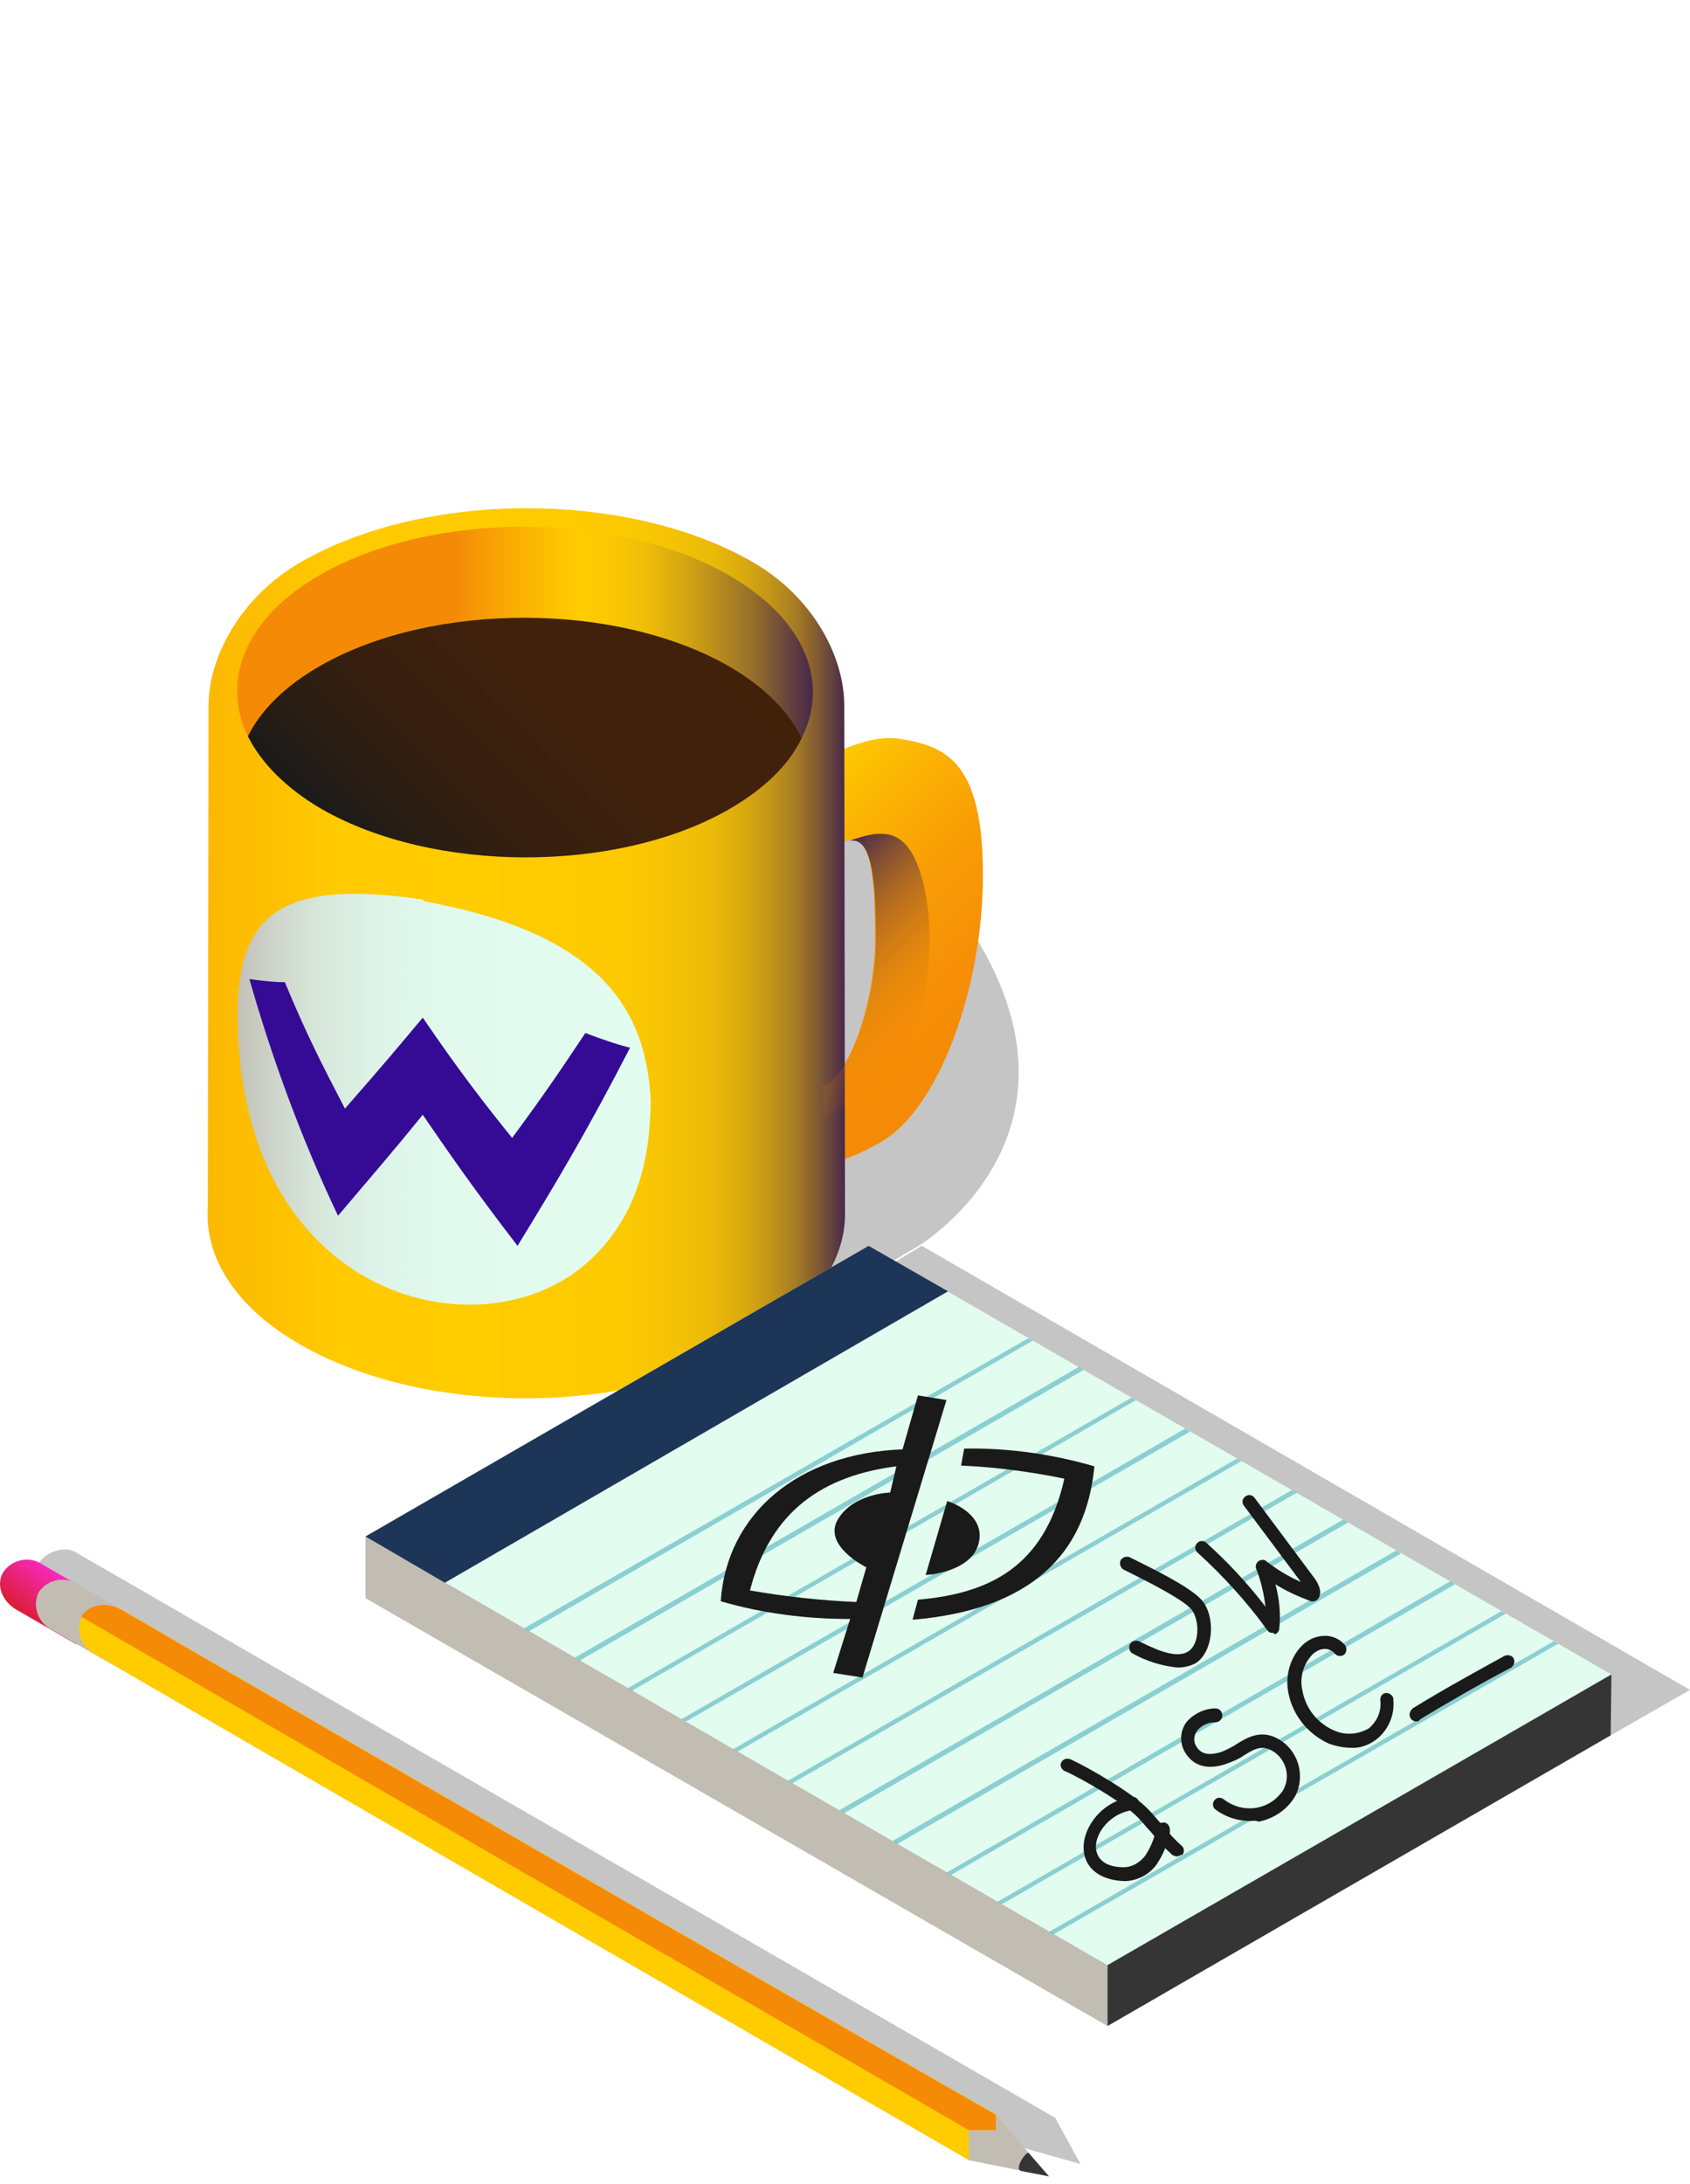 <svg id="ejq6u81v0s91" xmlns="http://www.w3.org/2000/svg" xmlns:xlink="http://www.w3.org/1999/xlink" viewBox="0 0 219.333 283.3" shape-rendering="geometricPrecision" text-rendering="geometricPrecision" width="219.333" height="283.3"><style><![CDATA[#ejq6u81v0s954 {animation: ejq6u81v0s954_c_o 4000ms linear infinite normal forwards}@keyframes ejq6u81v0s954_c_o { 0% {opacity: 0} 50% {opacity: 1} 100% {opacity: 0} }]]></style><defs><path id="ejq6u81v0s92" d="M408.8,372.2C405.9,373.9,405.9,376.6,408.8,378.3L460.2,407.9C463.5,409.6,467.4,409.6,470.7,407.9L584,342.5C586.9,340.8,586.9,338.1,584,336.4L532.6,306.7C529.3,305,525.4,305,522.1,306.7L408.8,372.2Z"/><linearGradient id="ejq6u81v0s95-fill" x1="599.008" y1="138.996" x2="628.065" y2="168.043" spreadMethod="pad" gradientUnits="userSpaceOnUse"><stop id="ejq6u81v0s95-fill-0" offset="0%" stop-color="rgb(255,204,0)"/><stop id="ejq6u81v0s95-fill-1" offset="23%" stop-color="rgb(251,179,3)"/><stop id="ejq6u81v0s95-fill-2" offset="51%" stop-color="rgb(248,156,5)"/><stop id="ejq6u81v0s95-fill-3" offset="77%" stop-color="rgb(246,143,7)"/><stop id="ejq6u81v0s95-fill-4" offset="100%" stop-color="rgb(245,138,7)"/></linearGradient><linearGradient id="ejq6u81v0s96-fill" x1="528.473" y1="155.15" x2="611.2" y2="155.15" spreadMethod="pad" gradientUnits="userSpaceOnUse"><stop id="ejq6u81v0s96-fill-0" offset="0%" stop-color="rgb(245,138,7)"/><stop id="ejq6u81v0s96-fill-1" offset="0%" stop-color="rgb(246,145,6)"/><stop id="ejq6u81v0s96-fill-2" offset="0%" stop-color="rgb(249,167,4)"/><stop id="ejq6u81v0s96-fill-3" offset="0%" stop-color="rgb(252,184,2)"/><stop id="ejq6u81v0s96-fill-4" offset="13%" stop-color="rgb(254,195,1)"/><stop id="ejq6u81v0s96-fill-5" offset="20%" stop-color="rgb(255,202,0)"/><stop id="ejq6u81v0s96-fill-6" offset="40%" stop-color="rgb(255,204,0)"/><stop id="ejq6u81v0s96-fill-7" offset="64%" stop-color="rgb(253,202,1)"/><stop id="ejq6u81v0s96-fill-8" offset="72%" stop-color="rgb(246,196,4)"/><stop id="ejq6u81v0s96-fill-9" offset="79%" stop-color="rgb(235,186,8)"/><stop id="ejq6u81v0s96-fill-10" offset="84%" stop-color="rgb(218,170,15)"/><stop id="ejq6u81v0s96-fill-11" offset="88%" stop-color="rgb(196,151,24)"/><stop id="ejq6u81v0s96-fill-12" offset="92%" stop-color="rgb(168,126,35)"/><stop id="ejq6u81v0s96-fill-13" offset="95%" stop-color="rgb(136,97,48)"/><stop id="ejq6u81v0s96-fill-14" offset="98%" stop-color="rgb(100,65,63)"/><stop id="ejq6u81v0s96-fill-15" offset="100%" stop-color="rgb(72,40,74)"/></linearGradient><linearGradient id="ejq6u81v0s97-fill" x1="532.312" y1="113.512" x2="607.031" y2="113.512" spreadMethod="pad" gradientUnits="userSpaceOnUse"><stop id="ejq6u81v0s97-fill-0" offset="38%" stop-color="rgb(245,138,7)"/><stop id="ejq6u81v0s97-fill-1" offset="48%" stop-color="rgb(250,173,3)"/><stop id="ejq6u81v0s97-fill-2" offset="59%" stop-color="rgb(255,204,0)"/><stop id="ejq6u81v0s97-fill-3" offset="65%" stop-color="rgb(251,200,2)"/><stop id="ejq6u81v0s97-fill-4" offset="71%" stop-color="rgb(238,189,7)"/><stop id="ejq6u81v0s97-fill-5" offset="77%" stop-color="rgb(216,169,16)"/><stop id="ejq6u81v0s97-fill-6" offset="83%" stop-color="rgb(186,142,28)"/><stop id="ejq6u81v0s97-fill-7" offset="90%" stop-color="rgb(148,108,43)"/><stop id="ejq6u81v0s97-fill-8" offset="96%" stop-color="rgb(101,66,62)"/><stop id="ejq6u81v0s97-fill-9" offset="100%" stop-color="rgb(72,40,74)"/></linearGradient><linearGradient id="ejq6u81v0s98-fill" x1="551.096" y1="145.697" x2="588.24" y2="108.553" spreadMethod="pad" gradientUnits="userSpaceOnUse"><stop id="ejq6u81v0s98-fill-0" offset="0%" stop-color="rgb(26,26,26)"/><stop id="ejq6u81v0s98-fill-1" offset="14%" stop-color="rgb(41,29,20)"/><stop id="ejq6u81v0s98-fill-2" offset="34%" stop-color="rgb(55,31,15)"/><stop id="ejq6u81v0s98-fill-3" offset="59%" stop-color="rgb(63,33,12)"/><stop id="ejq6u81v0s98-fill-4" offset="100%" stop-color="rgb(66,33,11)"/></linearGradient><linearGradient id="ejq6u81v0s99-fill" x1="532.376" y1="174.085" x2="586" y2="174.085" spreadMethod="pad" gradientUnits="userSpaceOnUse"><stop id="ejq6u81v0s99-fill-0" offset="0%" stop-color="rgb(193,189,179)"/><stop id="ejq6u81v0s99-fill-1" offset="0%" stop-color="rgb(195,193,183)"/><stop id="ejq6u81v0s99-fill-2" offset="10%" stop-color="rgb(207,215,204)"/><stop id="ejq6u81v0s99-fill-3" offset="20%" stop-color="rgb(215,232,219)"/><stop id="ejq6u81v0s99-fill-4" offset="33%" stop-color="rgb(221,243,231)"/><stop id="ejq6u81v0s99-fill-5" offset="51%" stop-color="rgb(225,250,237)"/><stop id="ejq6u81v0s99-fill-6" offset="100%" stop-color="rgb(226,252,239)"/></linearGradient><linearGradient id="ejq6u81v0s911-fill" x1="603.707" y1="148.593" x2="621.328" y2="166.213" spreadMethod="pad" gradientUnits="userSpaceOnUse"><stop id="ejq6u81v0s911-fill-0" offset="0%" stop-color="rgb(72,40,74)"/><stop id="ejq6u81v0s911-fill-1" offset="100%" stop-color="rgba(244,138,7,0)"/><stop id="ejq6u81v0s911-fill-2" offset="100%" stop-color="rgba(244,138,7,0.09)"/><stop id="ejq6u81v0s911-fill-3" offset="100%" stop-color="rgba(244,138,7,0.33)"/><stop id="ejq6u81v0s911-fill-4" offset="100%" stop-color="rgba(245,138,7,0.53)"/><stop id="ejq6u81v0s911-fill-5" offset="100%" stop-color="rgba(245,138,7,0.7)"/><stop id="ejq6u81v0s911-fill-6" offset="100%" stop-color="rgba(245,138,7,0.83)"/><stop id="ejq6u81v0s911-fill-7" offset="100%" stop-color="rgba(245,138,7,0.92)"/><stop id="ejq6u81v0s911-fill-8" offset="100%" stop-color="rgba(245,138,7,0.98)"/><stop id="ejq6u81v0s911-fill-9" offset="100%" stop-color="rgb(245,138,7)"/></linearGradient><linearGradient id="ejq6u81v0s919-fill" x1="584.583" y1="231.79" x2="589.643" y2="225.42" spreadMethod="pad" gradientUnits="userSpaceOnUse"><stop id="ejq6u81v0s919-fill-0" offset="0%" stop-color="rgb(217,30,54)"/><stop id="ejq6u81v0s919-fill-1" offset="100%" stop-color="rgb(255,42,212)"/></linearGradient><linearGradient id="ejq6u81v0s954-fill" x1="583.3" y1="109.876" x2="583.3" y2="31.499" spreadMethod="pad" gradientUnits="userSpaceOnUse"><stop id="ejq6u81v0s954-fill-0" offset="0%" stop-color="rgba(255,255,255,0)"/><stop id="ejq6u81v0s954-fill-1" offset="0%" stop-color="rgba(254,254,254,0.014)"/><stop id="ejq6u81v0s954-fill-2" offset="34.93%" stop-color="rgba(233,233,233,0.349)"/><stop id="ejq6u81v0s954-fill-3" offset="68.04%" stop-color="rgba(221,221,221,0.68)"/><stop id="ejq6u81v0s954-fill-4" offset="100%" stop-color="rgb(217,217,217)"/></linearGradient></defs><g id="ejq6u81v0s93"><path id="ejq6u81v0s94" d="M599,205.8L620.6,193.2C620.6,193.2,647.6,177.2,624.2,147.4C604.5,122.3,559.1,134.5,559.1,134.5" transform="matrix(1 0 0 1 -501.533 -31.5)" opacity="0.25" fill="rgb(26,26,26)" stroke="none" stroke-width="1"/><path id="ejq6u81v0s95" d="M607.7,130.3C607.7,130.3,613.7,126.7,618,127.3C624.2,128.2,629.1,130.1,629.1,145C629.1,159.9,623.2,175.5,615.9,179.6C613.4,181.1,610.7,182.2,607.8,182.8L608.2,172.3C608.8,172.5,607.4,172.5,608.2,172.3C611.7,171.4,615.1,161.6,615.1,153.3C615.1,145,614.5,139.8,611.6,140.5C609.8,141,608.1,141.9,606.8,143.1" transform="matrix(1 0 0 1 -501.533 -31.5)" fill="url(#ejq6u81v0s95-fill)" stroke="none" stroke-width="1"/><path id="ejq6u81v0s96" d="M611.1,123L611.2,189C611.2,195.1,607.1,201.2,599.1,205.9C582.9,215.2,556.6,215.2,540.5,205.9C532.1,201.1,528.1,194.6,528.5,188.2L528.6,123C528.6,116.9,532.6,109,540.6,104.4C556.7,95.1,583.1,95.1,599.2,104.4C607.2,109,611.1,116.8,611.1,123Z" transform="matrix(1 0 0 1 -501.533 -31.5)" fill="url(#ejq6u81v0s96-fill)" stroke="none" stroke-width="1"/><path id="ejq6u81v0s97" d="M543.2,117.8C557.7,109.5,581.5,109.5,596.1,117.9C600.8,120.6,603.9,123.8,605.6,127.2C609.2,119.9,606,111.8,596.1,106.1C581.6,97.8,557.8,97.7,543.2,106C533.3,111.6,530.2,119.8,533.7,127C535.5,123.6,538.6,120.4,543.2,117.8Z" transform="matrix(1 0 0 1 -501.533 -31.5)" fill="url(#ejq6u81v0s97-fill)" stroke="none" stroke-width="1"/><path id="ejq6u81v0s98" d="M605.6,127.2C603.9,123.8,600.8,120.6,596.1,117.9C581.6,109.6,557.8,109.5,543.2,117.8C538.6,120.4,535.4,123.6,533.7,127L533.7,127C535.4,130.4,538.6,133.7,543.2,136.4C557.8,144.8,581.6,144.8,596.1,136.5C600.8,133.8,604,130.6,605.6,127.2Z" transform="matrix(1 0 0 1 -501.533 -31.5)" fill="url(#ejq6u81v0s98-fill)" stroke="none" stroke-width="1"/><path id="ejq6u81v0s99" d="M556.5,148.2C536.5,145.2,532,151.1,532.4,164.8C533.4,200.2,564,207.3,577.6,195.4C586.1,188,585.8,177.6,586,174.5C585.5,164.4,581.6,152.9,556.5,148.4L556.5,148.2Z" transform="matrix(1 0 0 1 -501.533 -31.5)" fill="url(#ejq6u81v0s99-fill)" stroke="none" stroke-width="1"/><path id="ejq6u81v0s910" d="M556.4,163.5C553.8,166.6,551.4,169.5,546.3,175.3C543.5,169.9,541.4,165.9,538.5,158.9C537,158.9,535.4,158.7,533.9,158.5C536.9,169,540.7,179.3,545.4,189.2C549.9,183.9,552.5,180.9,556.4,176.1C559.5,180.6,562.4,184.9,568.7,193.1C574.1,184.3,578,177.7,583.3,167.4C581.3,166.9,579.4,166.2,577.5,165.5C574.1,170.6,572.2,173.4,568,179.1C565,175.4,561.3,170.7,556.4,163.5" transform="matrix(1 0 0 1 -501.533 -31.5)" fill="rgb(53,11,150)" stroke="none" stroke-width="1"/><path id="ejq6u81v0s911" d="M611.7,140.6C614.6,139.9,615.2,145.1,615.2,153.4C615.2,161.7,611.7,171.4,608.3,172.4C607.5,172.6,608.9,172.6,608.3,172.4L608.5,176.3C610.7,175.9,618.1,171.4,620,166.2C622.2,159.9,623,151.6,621.1,145.1C619.2,138.6,615.8,139.1,611.7,140.6Z" transform="matrix(1 0 0 1 -501.533 -31.5)" fill="url(#ejq6u81v0s911-fill)" stroke="none" stroke-width="1"/></g><g id="ejq6u81v0s912"><g id="ejq6u81v0s913"><g id="ejq6u81v0s914" clip-path="url(#ejq6u81v0s915)"><clipPath id="ejq6u81v0s915"/></g></g></g><g id="ejq6u81v0s916" transform="matrix(1 0 0 1 -79.133 9.9)"><g id="ejq6u81v0s917"><path id="ejq6u81v0s918" d="M711.7,299.7L720.9,302.3L717.6,296.3L590.4,222.9C588.2,221.7,584.6,224.2,585.9,225.4" transform="matrix(1 0 0 1 -501.533 -31.5)" opacity="0.25" fill="rgb(26,26,26)" stroke="none" stroke-width="1"/><path id="ejq6u81v0s919" d="M590.6,234.9L582.8,230.4C580.9,229.3,580.1,227.1,581.1,225.5C582.3,223.8,584.6,223.4,586.3,224.6L594.6,229.4" transform="matrix(1 0 0 1 -501.533 -31.5)" fill="url(#ejq6u81v0s919-fill)" stroke="none" stroke-width="1"/><path id="ejq6u81v0s920" d="M595.2,237.5L587.4,233C585.6,232.1,584.8,229.9,585.7,228.1C586.9,226.4,589.2,226,590.9,227.2L599.2,232" transform="matrix(1 0 0 1 -501.533 -31.5)" fill="rgb(193,189,179)" stroke="none" stroke-width="1"/><path id="ejq6u81v0s921" d="M706.4,301.8L651.4,270L593,236.2C591.2,235.3,590.4,233.1,591.3,231.3L591.3,231.3L591.3,231.3C592.2,229.7,594.6,229.3,596.5,230.4L607.7,236.9L654.9,264.2C685.1,281.7,710,295.9,710,295.9L715.8,303.2L706.4,301.8Z" transform="matrix(1 0 0 1 -501.533 -31.5)" fill="rgb(255,204,0)" stroke="none" stroke-width="1"/><polygon id="ejq6u81v0s922" points="706.4,301.8 706.4,297.9 709.9,297.9 709.9,295.9 716.8,303.9" transform="matrix(1 0 0 1 -501.533 -31.5)" fill="rgb(193,189,179)" stroke="none" stroke-width="1"/><path id="ejq6u81v0s923" d="M709.9,297.9L709.9,295.9C709.9,295.9,685,281.7,654.8,264.2L607.6,236.9L596.4,230.4C594.5,229.3,592.2,229.7,591.2,231.3L706.4,297.9L709.9,297.9L709.9,297.9Z" transform="matrix(1 0 0 1 -501.533 -31.5)" fill="rgb(245,138,7)" stroke="none" stroke-width="1"/><path id="ejq6u81v0s924" d="M716.8,303.9L713.2,303.2C712.2,303,713.9,300.5,714.2,300.9L716.8,303.9Z" transform="matrix(1 0 0 1 -501.533 -31.5)" fill="rgb(53,53,53)" stroke="none" stroke-width="1"/></g><g id="ejq6u81v0s925"><polygon id="ejq6u81v0s926" points="789.7,246.7 800,240.8 700.3,183.2 695.8,185.9" transform="matrix(1 0 0 1 -501.533 -31.5)" opacity="0.25" fill="rgb(26,26,26)" stroke="none" stroke-width="1"/><polygon id="ejq6u81v0s927" points="628.1,220.9 693.4,183.2 789.8,238.8 724.4,276.5" transform="matrix(1 0 0 1 -501.533 -31.5)" fill="rgb(226,252,239)" stroke="none" stroke-width="1"/><polygon id="ejq6u81v0s928" points="628.1,220.9 628.1,228.9 724.4,284.4 724.4,276.5" transform="matrix(1 0 0 1 -501.533 -31.5)" fill="rgb(193,189,179)" stroke="none" stroke-width="1"/><polygon id="ejq6u81v0s929" points="724.4,276.5 724.4,284.4 789.7,246.7 789.8,238.8" transform="matrix(1 0 0 1 -501.533 -31.5)" fill="rgb(53,53,53)" stroke="none" stroke-width="1"/><polyline id="ejq6u81v0s930" points="628.1,220.9 638.4,226.9 703.7,189.1 693.4,183.2" transform="matrix(1 0 0 1 -501.533 -31.5)" fill="rgb(29,53,87)" stroke="none" stroke-width="1"/><g id="ejq6u81v0s931" opacity="0.4"><polygon id="ejq6u81v0s932" points="649.3,233.2 648.7,232.8 714.1,195.2 714.7,195.5" transform="matrix(1 0 0 1 -501.533 -31.5)" fill="rgb(4,139,168)" stroke="none" stroke-width="1"/><polygon id="ejq6u81v0s933" points="655.9,237 655.3,236.6 720.7,198.9 721.3,199.3" transform="matrix(1 0 0 1 -501.533 -31.5)" fill="rgb(4,139,168)" stroke="none" stroke-width="1"/><polygon id="ejq6u81v0s934" points="662.7,240.9 662.1,240.6 727.5,202.9 728.1,203.2" transform="matrix(1 0 0 1 -501.533 -31.5)" fill="rgb(4,139,168)" stroke="none" stroke-width="1"/><polygon id="ejq6u81v0s935" points="669.7,244.9 669.1,244.6 734.5,206.9 735.1,207.3" transform="matrix(1 0 0 1 -501.533 -31.5)" fill="rgb(4,139,168)" stroke="none" stroke-width="1"/><polygon id="ejq6u81v0s936" points="676.4,248.8 675.8,248.5 741.2,210.8 741.8,211.1" transform="matrix(1 0 0 1 -501.533 -31.5)" fill="rgb(4,139,168)" stroke="none" stroke-width="1"/><polygon id="ejq6u81v0s937" points="683.5,252.9 682.9,252.6 748.3,214.9 749,215.2" transform="matrix(1 0 0 1 -501.533 -31.5)" fill="rgb(4,139,168)" stroke="none" stroke-width="1"/><polygon id="ejq6u81v0s938" points="690.2,256.8 689.6,256.4 755,218.7 755.6,219.1" transform="matrix(1 0 0 1 -501.533 -31.5)" fill="rgb(4,139,168)" stroke="none" stroke-width="1"/><polygon id="ejq6u81v0s939" points="697.1,260.8 696.5,260.4 761.9,222.7 762.5,223.1" transform="matrix(1 0 0 1 -501.533 -31.5)" fill="rgb(4,139,168)" stroke="none" stroke-width="1"/><polygon id="ejq6u81v0s940" points="704.1,264.8 703.5,264.5 768.9,226.7 769.5,227.1" transform="matrix(1 0 0 1 -501.533 -31.5)" fill="rgb(4,139,168)" stroke="none" stroke-width="1"/><polygon id="ejq6u81v0s941" points="710.7,268.6 710.1,268.3 775.5,230.6 776.1,230.9" transform="matrix(1 0 0 1 -501.533 -31.5)" fill="rgb(4,139,168)" stroke="none" stroke-width="1"/><polygon id="ejq6u81v0s942" points="717.4,272.5 716.8,272.2 782.3,234.5 782.9,234.8" transform="matrix(1 0 0 1 -501.533 -31.5)" fill="rgb(4,139,168)" stroke="none" stroke-width="1"/></g><path id="ejq6u81v0s943" d="M699.8,202.6L697.8,209.6C684.3,210.1,675,217.9,674.2,229.3C679.7,230.9,685.3,231.6,691,231.6L688.8,238.6L692.6,239.2L703.5,203.2L699.8,202.6ZM696.2,215.2C696.2,215.2,691.4,215.3,689.4,218.7C687.4,222.1,693.1,224.9,693.1,224.9L691.8,229.4C687.2,229.2,682.6,228.7,678,227.9C680.7,217.4,687.7,213,697,211.8L696.2,215.2Z" transform="matrix(1 0 0 1 -501.533 -31.5)" fill="rgb(26,26,26)" stroke="none" stroke-width="1"/><path id="ejq6u81v0s944" d="M699.8,229.1L699.1,231.7C714.5,230.4,721.6,223.2,722.7,211.8C717.2,210.2,711.5,209.4,705.8,209.5L705.4,211.7C709.9,211.9,714.4,212.5,718.8,213.4C716.2,225,708.9,228.3,699.8,229.1Z" transform="matrix(1 0 0 1 -501.533 -31.5)" fill="rgb(26,26,26)" stroke="none" stroke-width="1"/><path id="ejq6u81v0s945" d="M703.6,216.3L700.8,225.9C700.8,225.9,706.8,225.6,707.7,221.7C708.6,217.8,703.6,216.3,703.6,216.3Z" transform="matrix(1 0 0 1 -501.533 -31.5)" fill="rgb(26,26,26)" stroke="none" stroke-width="1"/><path id="ejq6u81v0s946" d="M706.8,243.9C708.4,244.7,709.6,246.1,710.1,247.8C710.3,248.6,710.5,249.5,710.5,250.4C710.6,251.6,710.4,253.1,709.3,253.5C708.2,253.9,707.1,253.1,706.3,252.3C705.6,251.7,705,250.9,704.7,250" transform="matrix(1 0 0 1 -501.533 -31.5)" fill="none" stroke="none" stroke-width="1"/><path id="ejq6u81v0s947" d="M745.8,233.4C745.5,233.4,745.3,233.3,745.1,233C742.5,229.4,739.4,226,736.1,223C735.7,222.7,735.7,222.1,736,221.8L736,221.8L736,221.8C736.3,221.4,736.9,221.4,737.2,221.7C740,224.2,742.6,227,744.9,230C744.7,228.3,744.3,226.6,743.7,225.1C743.5,224.7,743.8,224.1,744.2,224C744.5,223.9,744.8,223.9,745,224.1C746.4,225.2,747.9,226.1,749.5,226.8L742.1,216.9C741.8,216.5,741.9,216,742.3,215.7L742.3,215.7L742.3,215.7C742.7,215.4,743.2,215.5,743.5,215.9L751.1,226.1C751.5,226.6,752.4,227.9,751.8,228.9C751.6,229.2,751.2,229.4,750.8,229.3C749.2,228.7,747.6,228,746.2,227.1C746.7,229,746.9,230.9,746.7,232.8C746.7,233.2,746.4,233.5,746.1,233.6C746,233.4,745.9,233.4,745.8,233.4Z" transform="matrix(1 0 0 1 -501.533 -31.5)" fill="rgb(26,26,26)" stroke="none" stroke-width="1"/><path id="ejq6u81v0s948" d="M733.5,237.9C731.5,237.7,729.5,237.1,727.7,236.1C727.3,235.9,727.1,235.4,727.3,234.9C727.5,234.5,728,234.3,728.5,234.5L728.5,234.5L728.5,234.5C730.2,235.3,733.2,236.9,734.9,235.8C736.3,234.9,736.4,232,735.4,230.5C734.6,229.3,730.1,227,727.9,225.9L726.5,225.2C726.1,225,725.9,224.4,726.1,224C726.3,223.6,726.9,223.4,727.3,223.6L727.3,223.6L728.7,224.3C732.3,226.1,735.9,228,736.9,229.5C738.4,231.7,738.1,235.8,735.9,237.3C735.2,237.7,734.3,237.9,733.5,237.9Z" transform="matrix(1 0 0 1 -501.533 -31.5)" fill="rgb(26,26,26)" stroke="none" stroke-width="1"/><path id="ejq6u81v0s949" d="M733.4,262.4C733.2,262.4,733,262.3,732.8,262.2C731.8,261.3,730.9,260.3,730.1,259.3C729.5,258.7,729,258,728.4,257.4C726.6,255.5,721.1,252.3,718.8,251.3C718.4,251.1,718.2,250.6,718.4,250.2L718.4,250.2L718.4,250.2C718.6,249.8,719.1,249.6,719.6,249.8C722,250.9,727.7,254.2,729.7,256.3C730.3,256.9,730.9,257.7,731.5,258.3C732.3,259.3,733.1,260.2,734,261C734.4,261.3,734.4,261.9,734.1,262.2C733.9,262.2,733.6,262.4,733.4,262.4L733.4,262.4Z" transform="matrix(1 0 0 1 -501.533 -31.5)" fill="rgb(26,26,26)" stroke="none" stroke-width="1"/><path id="ejq6u81v0s950" d="M742.9,257.8C741.3,257.8,739.7,257.3,738.4,256.3C738,256,738,255.4,738.3,255.1C738.6,254.7,739.1,254.7,739.5,255L739.5,255C741.8,256.8,745.1,256.5,746.9,254.2L746.9,254.2C747.1,254,747.2,253.8,747.3,253.6C748.1,252,747.6,250,746.1,248.9C744.6,247.9,743.7,248.3,742.1,249.3C741.4,249.8,740.6,250.1,739.8,250.4C736.6,251.5,735,250,734.3,248.6C733.7,247.3,733.9,245.7,734.9,244.7C735.8,243.8,737.1,243.2,738.4,243.2C738.9,243.2,739.3,243.6,739.3,244.1C739.3,244.6,738.9,245,738.4,245L738.4,245L738.4,245C737.6,245,736.8,245.3,736.2,245.9C735.7,246.4,735.5,247.2,735.8,247.9C736.2,248.7,737,249.6,739.3,248.8C740,248.5,740.6,248.2,741.2,247.8C742.8,246.8,744.7,245.8,747.1,247.5C749.3,249.1,750,252.1,748.8,254.5C747.8,256.3,746,257.5,744,257.9C743.7,257.7,743.3,257.8,742.9,257.8Z" transform="matrix(1 0 0 1 -501.533 -31.5)" fill="rgb(26,26,26)" stroke="none" stroke-width="1"/><path id="ejq6u81v0s951" d="M755.9,248.3C755,248.3,754.1,248.1,753.2,247.8C750.5,246.6,748.5,244.2,747.9,241.3C747.4,239,748.1,236.5,749.8,234.9C750.7,234.1,751.8,233.7,753,233.8C753.9,233.9,754.8,234.4,755.3,235.1C755.5,235.5,755.4,236.1,755,236.3C754.6,236.5,754.2,236.4,753.9,236.1C753.7,235.8,753.3,235.6,752.9,235.5C752.2,235.4,751.6,235.7,751.1,236.1C749.8,237.4,749.3,239.2,749.7,240.9C750.1,243.2,751.7,245.2,753.9,246.1C755.3,246.7,756.9,246.6,758.3,245.8C759.4,244.9,760,243.5,759.8,242.1C759.8,241.6,760.1,241.2,760.6,241.2C761,241.2,761.4,241.5,761.5,241.9C761.5,242,761.5,242,761.5,242.1C761.7,244.1,760.8,246.1,759.2,247.3C758.2,248,757.1,248.4,755.9,248.3Z" transform="matrix(1 0 0 1 -501.533 -31.5)" fill="rgb(26,26,26)" stroke="none" stroke-width="1"/><path id="ejq6u81v0s952" d="M764.5,244.9C764,244.9,763.6,244.5,763.6,244L763.6,244C763.6,243.7,763.8,243.4,764,243.2C767.9,240.8,771.9,238.6,775.9,236.4C776.3,236.2,776.9,236.3,777.1,236.7L777.1,236.7L777.1,236.7C777.3,237.1,777.2,237.6,776.8,237.9L776.8,237.9L776.8,237.9C772.8,240,768.8,242.3,765,244.6C764.8,244.9,764.6,244.9,764.5,244.9Z" transform="matrix(1 0 0 1 -501.533 -31.5)" fill="rgb(26,26,26)" stroke="none" stroke-width="1"/><path id="ejq6u81v0s953" d="M726.8,265.6L726.6,265.6C723.4,265.5,721.4,263.9,721.3,261.4C721.2,258.6,723.7,255.2,727.5,254.7C728,254.6,728.4,254.9,728.5,255.4C728.6,255.9,728.3,256.3,727.8,256.4L727.6,256.4C724.8,256.8,722.8,259.3,722.9,261.3C723,262.8,724.2,263.8,726.5,263.8C727.6,263.8,728.6,263.2,729.3,262.3C730,261.2,730.5,260.1,730.7,258.8C730.7,258.3,731.2,258,731.7,258C732.2,258,732.5,258.5,732.5,259L732.5,259.1C732.5,259.2,732.5,259.2,732.5,259.3C732.2,260.8,731.6,262.2,730.8,263.4C729.9,264.7,728.4,265.5,726.8,265.6Z" transform="matrix(1 0 0 1 -501.533 -31.5)" fill="rgb(26,26,26)" stroke="none" stroke-width="1"/></g></g><path id="ejq6u81v0s954" d="M579,31.5C579,31.5,560.4,39.5,554.8,60.4C549.2,81.3,566.6,94.6,586,85.7C605.5,76.9,578.9,109.9,578.9,109.9C578.9,109.9,607.8,96.4,612.5,74.6C617.2,52.8,570.6,80.5,572,59.2C573.3,38,579,31.5,579,31.5Z" transform="matrix(1 0 0 1 -501.533 -31.5)" opacity="0" fill="url(#ejq6u81v0s954-fill)" stroke="none" stroke-width="1"/></svg>